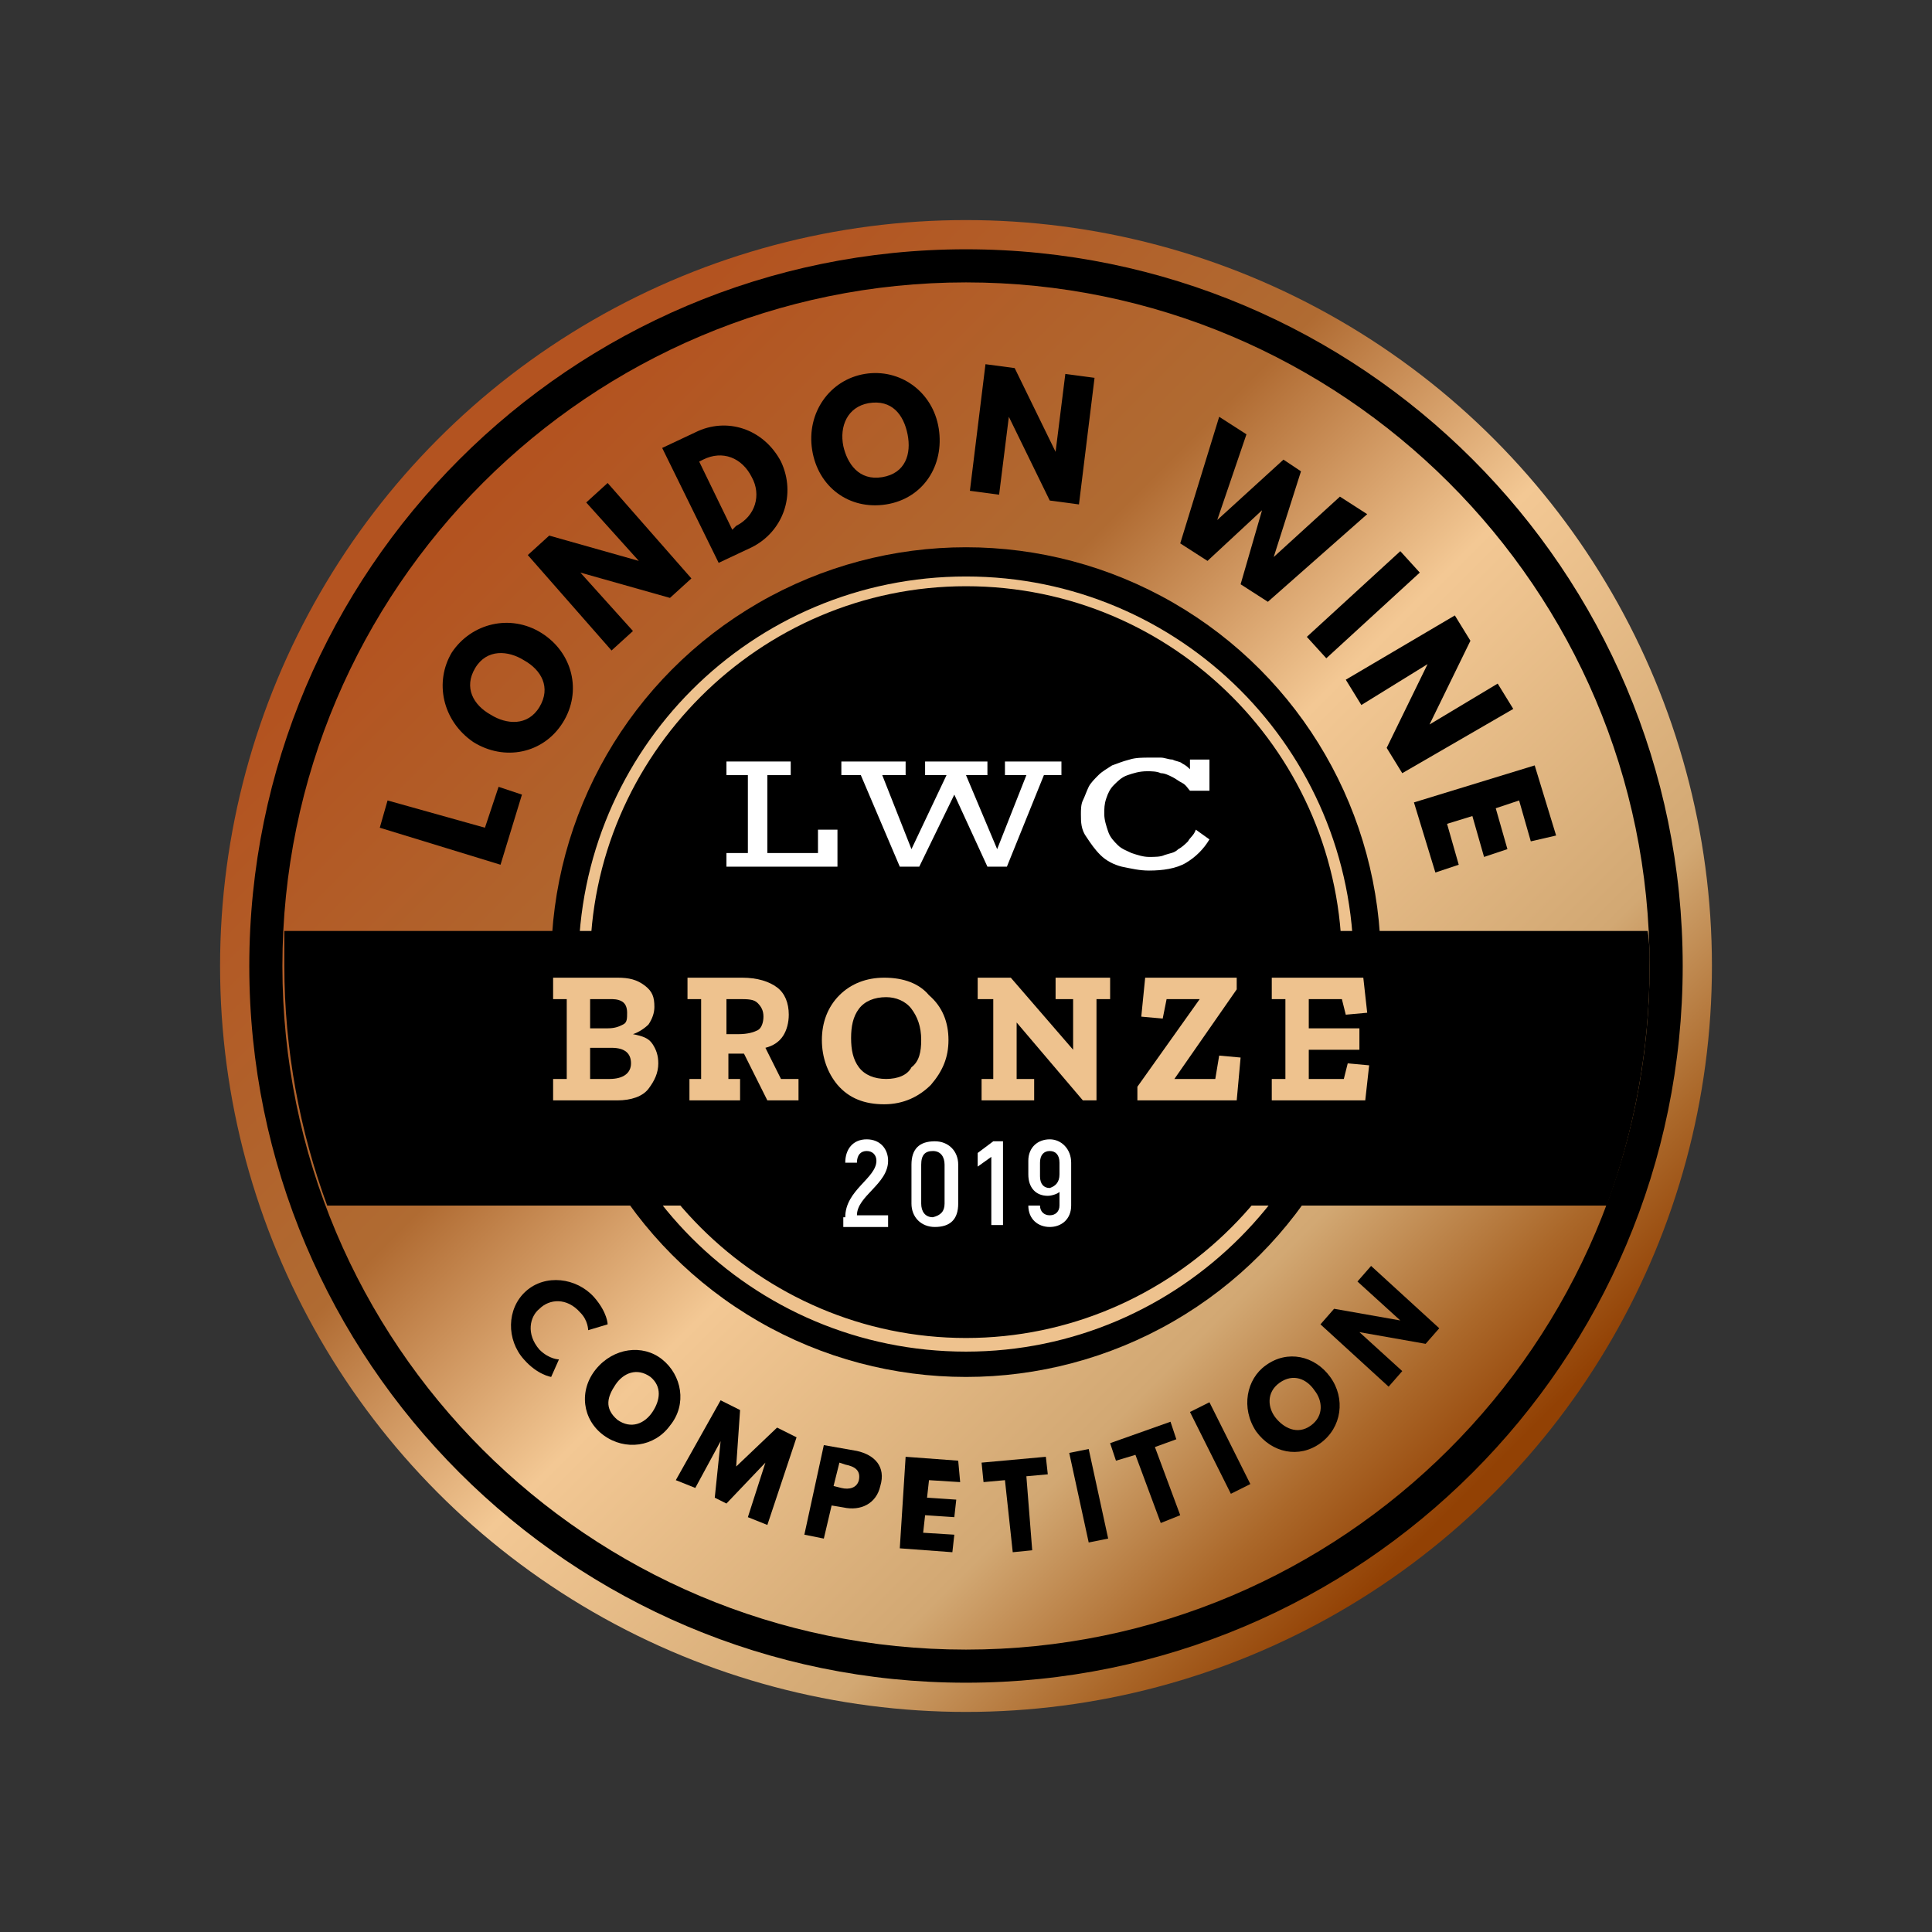 <?xml version="1.0" encoding="utf-8"?>
<!-- Generator: Adobe Illustrator 18.1.1, SVG Export Plug-In . SVG Version: 6.00 Build 0)  -->
<svg version="1.1" xmlns="http://www.w3.org/2000/svg" xmlns:xlink="http://www.w3.org/1999/xlink" x="0px" y="0px"
	 viewBox="0 0 99.2 99.2" enable-background="new 0 0 99.2 99.2" xml:space="preserve">
<rect x="0" y="0" width="99.2" height="99.2" fill="#333333" stroke="none"/>
<g id="Layer_2">
	<linearGradient id="SVGID_1_" gradientUnits="userSpaceOnUse" x1="20.734" y1="20.735" x2="76.004" y2="76.004">
		<stop  offset="8.427000e-02" style="stop-color:#B35320"/>
		<stop  offset="0.382" style="stop-color:#B06B32"/>
		<stop  offset="0.562" style="stop-color:#F3C894"/>
		<stop  offset="0.803" style="stop-color:#D2A873"/>
		<stop  offset="0.921" style="stop-color:#AB682A"/>
		<stop  offset="1" style="stop-color:#924104"/>
	</linearGradient>
	<circle fill="url(#SVGID_1_)" cx="49.6" cy="49.6" r="38.3"/>
</g>
<g id="franja">
	<g>
		<g>
			<circle cx="49.6" cy="49.4" r="21.3"/>
			<path fill="#EEC28E" d="M49.6,69.4c-11,0-19.9-8.9-19.9-19.9c0-11,8.9-19.9,19.9-19.9c11,0,19.9,8.9,19.9,19.9
				C69.5,60.4,60.6,69.4,49.6,69.4z M49.6,30.1c-10.6,0-19.3,8.7-19.3,19.3c0,10.6,8.7,19.3,19.3,19.3c10.6,0,19.3-8.7,19.3-19.3
				C68.9,38.8,60.3,30.1,49.6,30.1z"/>
			<path d="M49.6,86.4c-20.3,0-36.8-16.5-36.8-36.8c0-20.3,16.5-36.8,36.8-36.8c20.3,0,36.8,16.5,36.8,36.8
				C86.4,69.9,69.9,86.4,49.6,86.4z M49.6,14.5c-19.3,0-35.1,15.7-35.1,35.1s15.7,35.1,35.1,35.1c19.3,0,35.1-15.7,35.1-35.1
				S68.9,14.5,49.6,14.5z"/>
			<path d="M84.6,47.8H14.6c0,0.6,0,1.2,0,1.8c0,4.3,0.8,8.5,2.2,12.3h65.7c1.4-3.8,2.2-8,2.2-12.3C84.7,49,84.7,48.4,84.6,47.8z"/>
			<g>
				<polygon fill="#FFFFFF" points="37.3,43.8 38.4,43.8 38.4,39.8 37.3,39.8 37.3,39.1 40.6,39.1 40.6,39.8 39.4,39.8 39.4,43.8 
					42,43.8 42,42.6 43,42.6 43,44.5 37.3,44.5 				"/>
				<polygon fill="#FFFFFF" points="44.2,39.8 43.2,39.8 43.2,39.1 46.5,39.1 46.5,39.8 45.3,39.8 46.8,43.6 48.6,39.8 47.5,39.8 
					47.5,39.1 50.7,39.1 50.7,39.8 49.6,39.8 51.2,43.6 52.7,39.8 51.6,39.8 51.6,39.1 54.5,39.1 54.5,39.8 53.6,39.8 51.7,44.5 
					50.7,44.5 49,40.8 47.2,44.5 46.2,44.5 				"/>
				<path fill="#FFFFFF" d="M55.5,41.8c0-0.2,0-0.5,0.1-0.7c0.1-0.2,0.2-0.5,0.3-0.7c0.1-0.2,0.3-0.4,0.5-0.6
					c0.2-0.2,0.4-0.3,0.7-0.5c0.3-0.1,0.5-0.2,0.9-0.3c0.3-0.1,0.7-0.1,1-0.1c0.2,0,0.4,0,0.6,0c0.2,0,0.4,0.1,0.6,0.1
					c0.2,0.1,0.4,0.1,0.5,0.2c0.2,0.1,0.3,0.2,0.4,0.3v-0.5h1v1.6h-1c-0.1-0.1-0.2-0.3-0.4-0.4c-0.2-0.1-0.3-0.2-0.5-0.3
					c-0.2-0.1-0.4-0.2-0.6-0.2c-0.2-0.1-0.5-0.1-0.7-0.1c-0.4,0-0.7,0.1-1,0.2c-0.3,0.1-0.5,0.3-0.7,0.5c-0.2,0.2-0.3,0.4-0.4,0.7
					c-0.1,0.3-0.1,0.5-0.1,0.8c0,0.3,0.1,0.6,0.2,0.9c0.1,0.3,0.3,0.5,0.5,0.7c0.2,0.2,0.5,0.3,0.7,0.4c0.3,0.1,0.6,0.2,0.9,0.2
					c0.3,0,0.6,0,0.8-0.1c0.3-0.1,0.5-0.1,0.7-0.3c0.2-0.1,0.4-0.3,0.5-0.4c0.1-0.2,0.3-0.3,0.4-0.6l0.7,0.5
					c-0.3,0.5-0.7,0.9-1.2,1.2c-0.5,0.3-1.2,0.4-1.9,0.4c-0.5,0-0.9-0.1-1.4-0.2c-0.4-0.1-0.8-0.3-1.1-0.6c-0.3-0.3-0.5-0.6-0.7-0.9
					C55.5,42.6,55.5,42.2,55.5,41.8"/>
			</g>
			<g>
				<g>
					<path d="M24.9,42.5l0.7-2.1l1.2,0.4l-1.1,3.6l-6.2-1.9l0.4-1.4L24.9,42.5z"/>
					<path d="M23.2,33.5c1-1.5,3-2,4.6-1c1.6,1,2.1,3,1.1,4.6c-1,1.6-3,2-4.6,1C22.7,37,22.3,35,23.2,33.5z M27.7,36.3
						c0.6-1,0.1-1.9-0.8-2.4c-0.8-0.5-1.9-0.6-2.5,0.4c-0.6,1-0.1,1.9,0.8,2.4C26,37.2,27.1,37.3,27.7,36.3z"/>
					<path d="M32.5,32.4l-1.1,1l-4.3-4.9l1.1-1l4.6,1.3l0,0l-2.7-3l1.1-1l4.3,4.9l-1.1,1l-4.6-1.3l0,0L32.5,32.4z"/>
					<path d="M35.7,22.2c1.6-0.8,3.5-0.2,4.4,1.5c0.8,1.7,0.1,3.6-1.5,4.4l-1.7,0.8L34,23L35.7,22.2z M37.8,27
						c1-0.5,1.3-1.6,0.8-2.5c-0.5-1-1.5-1.4-2.5-0.9l-0.2,0.1l1.7,3.5L37.8,27z"/>
					<path d="M44.4,19.2c1.8-0.3,3.5,0.9,3.8,2.8c0.3,1.9-0.8,3.6-2.7,3.9c-1.9,0.3-3.5-0.9-3.8-2.8C41.4,21.2,42.6,19.5,44.4,19.2z
						 M45.3,24.5c1.2-0.2,1.5-1.2,1.3-2.2c-0.2-1-0.8-1.8-2-1.6c-1.1,0.2-1.5,1.2-1.3,2.2C43.5,23.8,44.1,24.7,45.3,24.5z"/>
					<path d="M51.3,25.4l-1.5-0.2l0.8-6.5l1.5,0.2l2.1,4.3l0,0l0.5-4l1.5,0.2l-0.8,6.5l-1.5-0.2l-2.1-4.3l0,0L51.3,25.4z"/>
					<path d="M64.8,26.2L62,28.8l-1.4-0.9l2-6.5l1.4,0.9l-1.5,4.4l0,0l3.4-3.1l0.9,0.6l-1.4,4.4l0,0l3.4-3.1l1.4,0.9l-5.1,4.5
						l-1.4-0.9L64.8,26.2z"/>
					<path d="M68.1,33.8l-1-1.1l4.8-4.4l1,1.1L68.1,33.8z"/>
					<path d="M69.9,36.2l-0.8-1.3l5.6-3.3l0.8,1.3l-2.1,4.3l0,0l3.5-2.1l0.8,1.3L72,39.7l-0.8-1.3l2.1-4.3l0,0L69.9,36.2z"/>
					<path d="M78.6,43.2l-0.6-2.1l-1.2,0.4l0.6,2.1l-1.2,0.4l-0.6-2.1l-1.3,0.4l0.6,2.1l-1.2,0.4l-1.1-3.6l6.2-1.9l1.1,3.6
						L78.6,43.2z"/>
				</g>
			</g>
			<g>
				<g>
					<path d="M28.7,69.8l-0.4,0.9c0,0-0.7-0.1-1.4-0.9c-0.9-1-0.9-2.6,0.1-3.5c1-0.9,2.6-0.7,3.5,0.3c0.7,0.8,0.7,1.4,0.7,1.4
						l-1,0.3c0,0,0-0.5-0.4-0.9c-0.7-0.8-1.6-0.7-2.1-0.2c-0.5,0.4-0.7,1.3,0,2.1C28.2,69.8,28.7,69.8,28.7,69.8z"/>
					<path d="M34,69.8c1,0.8,1.3,2.3,0.4,3.4c-0.8,1.1-2.3,1.3-3.4,0.5c-1.1-0.8-1.3-2.3-0.4-3.4C31.5,69.2,33,69,34,69.8z
						 M31.7,72.9c0.7,0.5,1.4,0.2,1.8-0.4c0.4-0.6,0.5-1.3-0.1-1.8c-0.7-0.5-1.4-0.2-1.8,0.4S31,72.3,31.7,72.9z"/>
					<path d="M39.3,75.1L39.3,75.1l-2,2.1l-0.6-0.3L37,74l0,0l-1.3,2.4l-1-0.4l2.3-4.1l1,0.5l-0.2,2.9l2.1-2l1,0.5l-1.5,4.5l-1-0.4
						L39.3,75.1z"/>
					<path d="M44,74.5c0.9,0.2,1.5,0.8,1.2,1.8c-0.2,0.9-1,1.3-1.9,1.1l-0.6-0.1l-0.4,1.7l-1-0.2l1-4.6L44,74.5z M43.2,76.4
						c0.4,0.1,0.8,0,0.9-0.4c0.1-0.5-0.2-0.7-0.7-0.8l-0.3-0.1l-0.3,1.2L43.2,76.4z"/>
					<path d="M49.3,76.1L47.7,76l-0.1,0.9l1.5,0.1l-0.1,0.9l-1.5-0.1l-0.1,0.9l1.6,0.1l-0.1,0.9l-2.7-0.2l0.3-4.7l2.7,0.2L49.3,76.1
						z"/>
					<path d="M50.4,75.1l3.3-0.3l0.1,0.9l-1.1,0.1l0.3,3.8L52,79.7L51.6,76l-1.1,0.1L50.4,75.1z"/>
					<path d="M56.9,79l-1,0.2l-1-4.6l1-0.2L56.9,79z"/>
					<path d="M57,74.1l3.1-1.1l0.3,0.9l-1.1,0.4l1.3,3.5l-1,0.4l-1.3-3.5L57.3,75L57,74.1z"/>
					<path d="M64.2,76.2l-1,0.5l-2.1-4.2l1-0.5L64.2,76.2z"/>
					<path d="M65,70.1c1.1-0.8,2.5-0.5,3.3,0.6c0.8,1.1,0.6,2.6-0.5,3.4c-1.1,0.8-2.5,0.5-3.3-0.6C63.7,72.3,64,70.8,65,70.1z
						 M67.3,73.2c0.7-0.5,0.6-1.3,0.2-1.8c-0.4-0.6-1.1-0.9-1.8-0.4c-0.7,0.5-0.6,1.3-0.2,1.8C65.9,73.3,66.6,73.7,67.3,73.2z"/>
					<path d="M72,70.4l-0.7,0.8L67.8,68l0.7-0.8l3.4,0.6l0,0l-2.2-2l0.7-0.8l3.5,3.2L73.2,69l-3.4-0.6l0,0L72,70.4z"/>
				</g>
			</g>
		</g>
		<g>
			<g>
				<path fill="#EEC28E" d="M33.8,54.6c0,0.5-0.2,0.9-0.5,1.3s-0.9,0.6-1.6,0.6h-3.3v-1.1h0.7v-4.1h-0.7v-1.1h3.3
					c0.6,0,1,0.1,1.4,0.4c0.4,0.3,0.5,0.6,0.5,1.1c0,0.3-0.1,0.6-0.3,0.9c-0.2,0.2-0.5,0.4-0.8,0.5v0c0.5,0.1,0.8,0.2,1,0.5
					C33.7,53.9,33.8,54.2,33.8,54.6z M32.2,52c0-0.3-0.1-0.5-0.3-0.6c-0.2-0.1-0.4-0.1-0.6-0.1h-1v1.5h0.9c0.4,0,0.6-0.1,0.8-0.2
					S32.2,52.3,32.2,52z M32.4,54.6c0-0.5-0.3-0.8-1-0.8h-1.1v1.6h1C32,55.4,32.4,55.1,32.4,54.6z"/>
				<path fill="#EEC28E" d="M41,56.5h-1.6l-1.2-2.4h-0.8v1.3H38v1.1h-2.6v-1.1H36v-4.1h-0.7v-1.1h2.8c0.8,0,1.4,0.2,1.8,0.5
					s0.6,0.8,0.6,1.4c0,0.4-0.1,0.8-0.3,1.1c-0.2,0.3-0.5,0.5-0.9,0.6l0.8,1.6H41V56.5z M39.2,52.2c0-0.3-0.1-0.5-0.3-0.7
					s-0.5-0.2-1-0.2h-0.6v1.8h0.6c0.5,0,0.8-0.1,1-0.2S39.2,52.5,39.2,52.2z"/>
				<path fill="#EEC28E" d="M48.7,53.4c0,0.9-0.3,1.6-0.9,2.3c-0.6,0.6-1.4,1-2.4,1c-1,0-1.8-0.3-2.4-1c-0.5-0.6-0.8-1.4-0.8-2.3
					c0-0.9,0.3-1.7,0.9-2.3c0.6-0.6,1.4-0.9,2.3-0.9c1,0,1.8,0.3,2.3,0.9C48.4,51.7,48.7,52.5,48.7,53.4z M47.3,53.4
					c0-0.7-0.2-1.2-0.5-1.6c-0.3-0.4-0.8-0.6-1.3-0.6c-0.6,0-1.1,0.2-1.4,0.6c-0.3,0.4-0.4,0.9-0.4,1.5c0,0.6,0.1,1.1,0.4,1.5
					s0.8,0.6,1.4,0.6c0.6,0,1.1-0.2,1.3-0.6C47.2,54.5,47.3,54,47.3,53.4z"/>
				<path fill="#EEC28E" d="M57,51.3h-0.7v5.2l-0.7,0l-3.4-4h0v2.9h0.9v1.1h-2.7v-1.1H51v-4.1h-0.8v-1.1h1.7l3.2,3.7h0v-2.6h-0.9
					v-1.1H57V51.3z"/>
				<path fill="#EEC28E" d="M63.5,56.5h-5.1l0-0.7l3.2-4.5v0h-1.7l-0.2,1l-1.1-0.1l0.2-2h4.7l0,0.6l-3.2,4.6v0h2.1l0.2-1.2l1.1,0.1
					L63.5,56.5z"/>
				<path fill="#EEC28E" d="M70.1,56.5h-4.8v-1.1h0.7v-4.1h-0.7v-1.1H70l0.2,1.8l-1.1,0.1l-0.2-0.8h-1.7v1.5h2.6v1.1h-2.6v1.5H69
					l0.2-0.8l1.1,0.1L70.1,56.5z"/>
			</g>
		</g>
	</g>
	<g>
		<path fill="#FFFFFF" d="M43.4,62.5c0-1.4,1.6-2,1.6-2.9c0-0.3-0.2-0.5-0.5-0.5c-0.3,0-0.5,0.2-0.5,0.6h-0.6c0-0.7,0.4-1.2,1.1-1.2
			c0.7,0,1.1,0.5,1.1,1.1c0,1.2-1.6,1.8-1.6,2.8h1.6V63h-2.3V62.5z"/>
		<path fill="#FFFFFF" d="M46.8,61.8v-2c0-0.8,0.4-1.2,1.2-1.2c0.7,0,1.2,0.5,1.2,1.2v2c0,0.8-0.4,1.2-1.2,1.2
			C47.3,63,46.8,62.5,46.8,61.8z M48.5,61.8v-2c0-0.4-0.2-0.7-0.6-0.7c-0.4,0-0.6,0.2-0.6,0.7v2c0,0.4,0.2,0.7,0.6,0.7
			C48.3,62.4,48.5,62.2,48.5,61.8z"/>
		<path fill="#FFFFFF" d="M51.5,58.6v4.3h-0.6v-3.5l-0.7,0.5v-0.7l0.8-0.6H51.5z"/>
		<path fill="#FFFFFF" d="M55,59.7v2.2c0,0.7-0.5,1.1-1.1,1.1c-0.6,0-1.1-0.4-1.1-1.1h0.6c0,0.3,0.2,0.5,0.5,0.5
			c0.3,0,0.5-0.2,0.5-0.5v-0.7c-0.1,0.1-0.4,0.2-0.6,0.2c-0.6,0-1-0.4-1-1.1v-0.7c0-0.7,0.5-1.1,1.1-1.1C54.5,58.5,55,59,55,59.7z
			 M54.4,60.3v-0.6c0-0.4-0.2-0.6-0.5-0.6c-0.3,0-0.5,0.2-0.5,0.6v0.7c0,0.4,0.2,0.6,0.5,0.6C54.2,60.9,54.4,60.7,54.4,60.3z"/>
	</g>
</g>
</svg>
